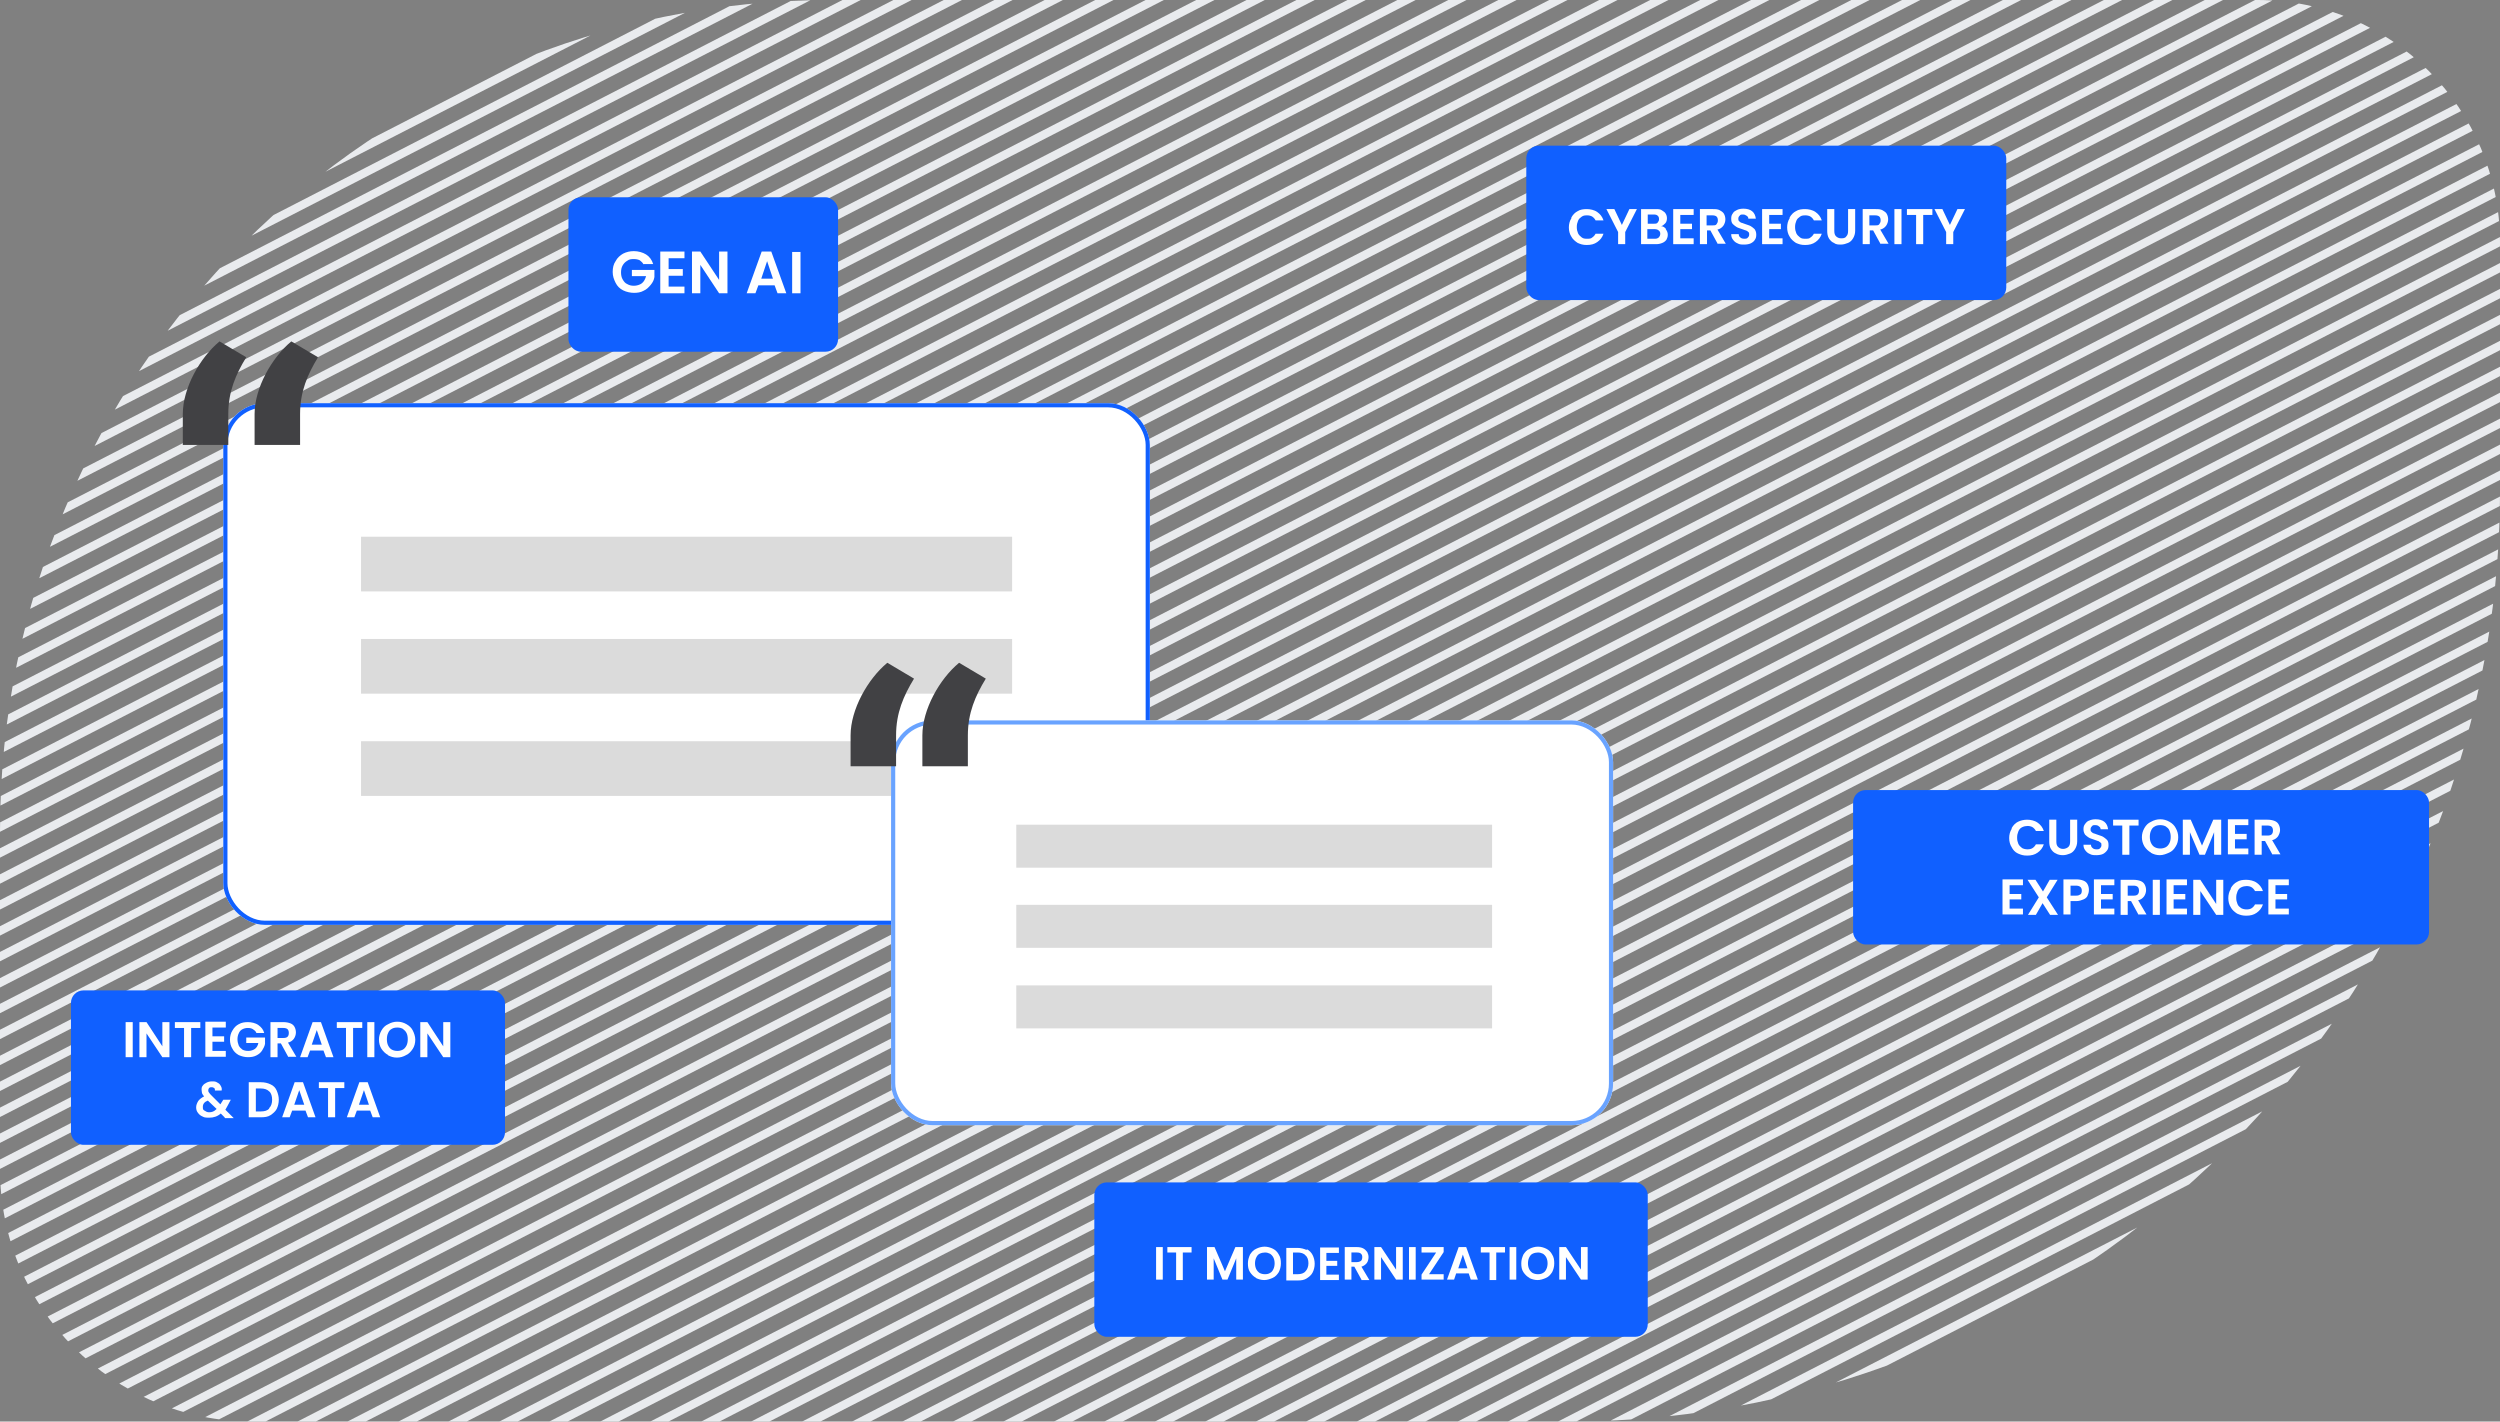 <?xml version="1.0" encoding="UTF-8"?><svg id="Layer_2" xmlns="http://www.w3.org/2000/svg" xmlns:xlink="http://www.w3.org/1999/xlink" viewBox="0 0 599 340.6"><rect x="0" y="0" width="599" height="340.6" fill="#808080" stroke="none"/><defs><style>.cls-1,.cls-2,.cls-3,.cls-4{fill:none;}.cls-2{stroke:#1060ff;}.cls-3{stroke:#69a3ff;}.cls-5{fill:#dbdbdb;}.cls-6{fill:#1060ff;}.cls-7{fill:#fff;}.cls-4{stroke:#e9ebee;stroke-width:2px;}.cls-8{fill:#414144;}.cls-9{clip-path:url(#clippath);}</style><clipPath id="clippath"><path class="cls-1" d="M199.13,0h341.74C572.95,0,599,26.05,599,58.13v59.3c0,123.17-100,223.17-223.17,223.17H60.49c-33.38,0-60.49-27.1-60.49-60.49v-80.98C0,89.23,89.23,0,199.13,0Z"/></clipPath></defs><g id="Layer_1-2"><g class="cls-9"><path class="cls-4" d="M292.3-82.6l-821,422.2"/><path class="cls-4" d="M302.4-81.6l-821,422.2"/><path class="cls-4" d="M312.4-80.5L-508.6,341.6"/><path class="cls-4" d="M322.5-79.5L-498.5,342.7"/><path class="cls-4" d="M332.5-78.5L-488.5,343.7"/><path class="cls-4" d="M342.6-77.4L-478.4,344.8"/><path class="cls-4" d="M352.6-76.4L-468.4,345.8"/><path class="cls-4" d="M362.7-75.3L-458.3,346.8"/><path class="cls-4" d="M372.8-74.3L-448.3,347.9"/><path class="cls-4" d="M382.8-73.2L-438.2,348.9"/><path class="cls-4" d="M392.9-72.2L-428.2,350"/><path class="cls-4" d="M402.9-71.1L-418.1,351"/><path class="cls-4" d="M413-70.1L-408.1,352.1"/><path class="cls-4" d="M423-69L-398,353.1"/><path class="cls-4" d="M433.1-68L-388,354.2"/><path class="cls-4" d="M443.1-67L-377.9,355.2"/><path class="cls-4" d="M453.2-65.9L-367.9,356.3"/><path class="cls-4" d="M463.2-64.9L-357.8,357.3"/><path class="cls-4" d="M473.3-63.8L-347.8,358.3"/><path class="cls-4" d="M483.3-62.8L-337.7,359.4"/><path class="cls-4" d="M493.4-61.7L-327.7,360.4"/><path class="cls-4" d="M503.4-60.7L-317.6,361.5"/><path class="cls-4" d="M513.5-59.6L-307.6,362.5"/><path class="cls-4" d="M523.5-58.6L-297.5,363.6"/><path class="cls-4" d="M533.6-57.5L-287.5,364.6"/><path class="cls-4" d="M543.6-56.5L-277.4,365.7"/><path class="cls-4" d="M553.7-55.5L-267.4,366.7"/><path class="cls-4" d="M563.7-54.4L-257.3,367.8"/><path class="cls-4" d="M573.8-53.4L-247.3,368.8"/><path class="cls-4" d="M583.8-52.3L-237.2,369.8"/><path class="cls-4" d="M593.9-51.3L-227.2,370.9"/><path class="cls-4" d="M603.9-50.2L-217.1,371.9"/><path class="cls-4" d="M614-49.2L-207.1,373"/><path class="cls-4" d="M624-48.1L-197,374"/><path class="cls-4" d="M634.1-47.1L-187,375.1"/><path class="cls-4" d="M644.1-46L-176.9,376.1"/><path class="cls-4" d="M654.2-45L-166.9,377.2"/><path class="cls-4" d="M664.2-44L-156.8,378.2"/><path class="cls-4" d="M674.3-42.9L-146.7,379.3"/><path class="cls-4" d="M684.3-41.9L-136.7,380.3"/><path class="cls-4" d="M694.4-40.8L-126.6,381.3"/><path class="cls-4" d="M704.4-39.8L-116.6,382.4"/><path class="cls-4" d="M714.5-38.7L-106.5,383.4"/><path class="cls-4" d="M724.5-37.7L-96.5,384.5"/><path class="cls-4" d="M734.6-36.6L-86.4,385.5"/><path class="cls-4" d="M744.6-35.6L-76.4,386.6"/><path class="cls-4" d="M754.7-34.5L-66.3,387.6"/><path class="cls-4" d="M764.7-33.5L-56.3,388.7"/><path class="cls-4" d="M774.8-32.5L-46.2,389.7"/><path class="cls-4" d="M784.8-31.4L-36.2,390.8"/><path class="cls-4" d="M794.9-30.4L-26.1,391.8"/><path class="cls-4" d="M804.9-29.3L-16.1,392.8"/><path class="cls-4" d="M815-28.3L-6,393.9"/><path class="cls-4" d="M825-27.2L4,394.9"/><path class="cls-4" d="M835.1-26.2L14.1,396"/><path class="cls-4" d="M845.1-25.1L24.1,397"/><path class="cls-4" d="M855.2-24.1L34.2,398.1"/><path class="cls-4" d="M865.2-23L44.2,399.1"/><path class="cls-4" d="M875.3-22L54.3,400.2"/><path class="cls-4" d="M885.4-21L64.3,401.2"/><path class="cls-4" d="M895.4-19.9L74.4,402.3"/><path class="cls-4" d="M905.5-18.9L84.4,403.3"/><path class="cls-4" d="M915.5-17.8L94.5,404.3"/><path class="cls-4" d="M925.6-16.8L104.5,405.4"/><path class="cls-4" d="M935.6-15.7L114.6,406.4"/><path class="cls-4" d="M945.7-14.7L124.6,407.5"/><path class="cls-4" d="M955.7-13.6L134.7,408.5"/><path class="cls-4" d="M965.8-12.6L144.7,409.6"/><path class="cls-4" d="M975.8-11.5L154.8,410.6"/><path class="cls-4" d="M985.9-10.5L164.8,411.7"/><path class="cls-4" d="M995.9-9.5L174.9,412.7"/><path class="cls-4" d="M1006-8.4L184.9,413.8"/><path class="cls-4" d="M1016-7.4L195,414.8"/><path class="cls-4" d="M1026.1-6.3L205,415.9"/><path class="cls-4" d="M1036.1-5.3L215.1,416.9"/><path class="cls-4" d="M1046.2-4.2L225.1,417.9"/><path class="cls-4" d="M1056.2-3.2L235.2,419"/><path class="cls-4" d="M1066.3-2.1L245.2,420"/><path class="cls-4" d="M1076.3-1.1L255.3,421.1"/><path class="cls-4" d="M1086.4,0L265.3,422.1"/><path class="cls-4" d="M1096.4,1L275.4,423.2"/><path class="cls-4" d="M1106.5,2.1L285.4,424.2"/><path class="cls-4" d="M1116.5,3.1L295.5,425.3"/><path class="cls-4" d="M1126.6,4.1L305.5,426.3"/><path class="cls-4" d="M1136.6,5.2L315.6,427.4"/><path class="cls-4" d="M1146.7,6.2L325.6,428.4"/><path class="cls-4" d="M1156.7,7.3L335.7,429.4"/><path class="cls-4" d="M1166.8,8.3L345.7,430.5"/><path class="cls-4" d="M1176.8,9.4L355.8,431.5"/></g><rect class="cls-7" x="53.5" y="96.6" width="222" height="125" rx="10" ry="10"/><rect class="cls-2" x="54" y="97.1" width="221" height="124" rx="9.5" ry="9.5"/><rect class="cls-5" x="86.5" y="128.6" width="156" height="13.1"/><rect class="cls-5" x="86.5" y="153.1" width="156" height="13.1"/><rect class="cls-5" x="86.5" y="177.6" width="156" height="13.1"/><rect class="cls-7" x="213.5" y="172.6" width="173" height="97" rx="10" ry="10"/><rect class="cls-3" x="214" y="173.1" width="172" height="96" rx="9.5" ry="9.5"/><rect class="cls-5" x="243.5" y="197.6" width="114" height="10.3"/><rect class="cls-5" x="243.5" y="216.8" width="114" height="10.3"/><rect class="cls-5" x="243.5" y="236.1" width="114" height="10.3"/><path class="cls-8" d="M43.8,106.6h10.9v-7.4c0-5.4,1.8-9.5,4.3-13.6l-6.4-3.8c-4.7,3.9-8.8,11.2-8.8,17.4,0,0,0,7.4,0,7.4ZM61,106.6h10.9v-7.4c0-5.4,1.8-9.5,4.3-13.6l-6.4-3.8c-4.7,3.9-8.8,11.2-8.8,17.4,0,0,0,7.4,0,7.4Z"/><path class="cls-8" d="M203.8,183.6h10.9v-7.4c0-5.4,1.8-9.5,4.3-13.6l-6.4-3.8c-4.7,3.9-8.8,11.2-8.8,17.4v7.4h0ZM221,183.6h10.9v-7.4c0-5.4,1.8-9.5,4.3-13.6l-6.4-3.8c-4.7,3.9-8.8,11.2-8.8,17.4v7.4h0Z"/><path class="cls-7" d="M278.1,298.9v7.8h-1.6v-7.8h1.6Z"/><path class="cls-7" d="M285,298.9v1.3h-2.1v6.6h-1.6v-6.6h-2.1v-1.3h5.8Z"/><path class="cls-7" d="M297.3,298.9v7.8h-1.6v-5.1l-2.1,5.1h-1.2l-2.1-5.1v5.1h-1.6v-7.8h1.8l2.5,5.8,2.5-5.8h1.8Z"/><path class="cls-7" d="M300.5,306.3c-.6-.3-1.1-.8-1.5-1.4s-.5-1.3-.5-2.1.2-1.4.5-2.1c.4-.6.8-1.1,1.5-1.4.6-.3,1.3-.5,2-.5s1.4.2,2,.5,1.1.8,1.4,1.4c.4.6.5,1.3.5,2.1s-.2,1.5-.5,2.1c-.4.6-.8,1.1-1.5,1.4s-1.3.5-2,.5-1.4-.2-2-.5h.1ZM303.8,305.2c.4-.2.6-.5.8-.9.2-.4.3-.9.3-1.4s-.1-1-.3-1.4-.5-.7-.8-.9c-.4-.2-.8-.3-1.2-.3s-.9.1-1.3.3c-.4.2-.6.5-.8.9-.2.4-.3.9-.3,1.4s.1,1,.3,1.4c.2.4.5.7.8.9.4.2.8.3,1.3.3s.9-.1,1.2-.3Z"/><path class="cls-7" d="M312.6,299.4c.6.3,1.1.8,1.4,1.4s.5,1.3.5,2.1-.2,1.5-.5,2.1-.8,1-1.4,1.4-1.3.5-2.2.5h-2.7v-7.8h2.7c.8,0,1.5.2,2.2.5v-.2ZM312.3,304.7c.4-.4.7-1.1.7-1.9s-.2-1.5-.7-1.9c-.4-.5-1.1-.7-1.9-.7h-1.1v5.2h1.1c.8,0,1.5-.2,1.9-.7Z"/><path class="cls-7" d="M317.3,300.2v2h2.6v1.2h-2.6v2.1h3v1.3h-4.5v-7.8h4.5v1.3h-3v-.1Z"/><path class="cls-7" d="M325.7,306.7l-1.7-3.1h-.7v3.1h-1.6v-7.8h2.9c.6,0,1.1.1,1.5.3.4.2.7.5,1,.9.2.4.3.8.3,1.2s-.1,1-.4,1.4-.7.7-1.3.9l1.9,3.2h-1.9v-.1ZM323.3,302.6h1.3c.4,0,.7-.1,1-.3.2-.2.3-.5.3-.9s-.1-.6-.3-.8-.5-.3-1-.3h-1.3v2.3h0Z"/><path class="cls-7" d="M335.6,306.7h-1.6l-3.6-5.4v5.4h-1.6v-7.8h1.6l3.6,5.4v-5.4h1.6v7.8Z"/><path class="cls-7" d="M338.7,298.9v7.8h-1.6v-7.8h1.6Z"/><path class="cls-7" d="M341.9,305.4h3.5v1.3h-5.3v-1.2l3.5-5.3h-3.5v-1.3h5.3v1.2l-3.5,5.3Z"/><path class="cls-7" d="M351.5,305.2h-3.1l-.5,1.5h-1.7l2.8-7.8h1.8l2.8,7.8h-1.7l-.5-1.5h.1ZM351.1,304.1l-1.1-3.3-1.1,3.3h2.3-.1Z"/><path class="cls-7" d="M360.1,298.9v1.3h-2.1v6.6h-1.6v-6.6h-2.1v-1.3h5.8Z"/><path class="cls-7" d="M362.8,298.9v7.8h-1.6v-7.8h1.6Z"/><path class="cls-7" d="M366,306.3c-.6-.3-1.1-.8-1.5-1.4s-.5-1.3-.5-2.1.2-1.4.5-2.1c.4-.6.8-1.1,1.5-1.4.6-.3,1.3-.5,2-.5s1.4.2,2,.5,1.1.8,1.4,1.4c.4.6.5,1.3.5,2.1s-.2,1.5-.5,2.1c-.4.6-.8,1.1-1.5,1.4s-1.3.5-2,.5-1.4-.2-2-.5h.1ZM369.2,305.2c.4-.2.6-.5.8-.9.2-.4.3-.9.3-1.4s-.1-1-.3-1.4-.5-.7-.8-.9c-.4-.2-.8-.3-1.2-.3s-.9.1-1.3.3c-.4.2-.6.5-.8.9-.2.4-.3.9-.3,1.4s.1,1,.3,1.4c.2.4.5.7.8.9.4.2.8.3,1.3.3s.9-.1,1.2-.3Z"/><path class="cls-7" d="M379.9,306.7h-1.6l-3.6-5.4v5.4h-1.6v-7.8h1.6l3.6,5.4v-5.4h1.6v7.8Z"/><rect class="cls-6" x="17" y="237.3" width="104" height="37" rx="3" ry="3"/><rect class="cls-6" x="365.7" y="34.9" width="115" height="37" rx="3" ry="3"/><rect class="cls-6" x="444" y="189.3" width="138" height="37" rx="3" ry="3"/><rect class="cls-6" x="262.2" y="283.3" width="132.6" height="37" rx="3" ry="3"/><path class="cls-7" d="M278.6,298.8v7.8h-1.6v-7.8h1.6Z"/><path class="cls-7" d="M285.5,298.8v1.3h-2.1v6.6h-1.6v-6.6h-2.1v-1.3h5.8Z"/><path class="cls-7" d="M297.8,298.8v7.8h-1.6v-5.1l-2.1,5.1h-1.2l-2.1-5.1v5.1h-1.6v-7.8h1.8l2.5,5.8,2.5-5.8h1.8Z"/><path class="cls-7" d="M301,306.2c-.6-.3-1.1-.8-1.5-1.4s-.5-1.3-.5-2.1.2-1.4.5-2.1c.4-.6.8-1.1,1.5-1.4.6-.3,1.3-.5,2-.5s1.4.2,2,.5,1.1.8,1.4,1.4c.4.6.5,1.3.5,2.1s-.2,1.5-.5,2.1c-.4.6-.8,1.1-1.5,1.4s-1.3.5-2,.5-1.4-.2-2-.5h.1ZM304.3,305c.4-.2.6-.5.8-.9.2-.4.3-.9.3-1.4s-.1-1-.3-1.4-.5-.7-.8-.9c-.4-.2-.8-.3-1.2-.3s-.9.1-1.3.3c-.4.2-.6.5-.8.9-.2.4-.3.9-.3,1.4s.1,1,.3,1.4c.2.4.5.7.8.9.4.2.8.3,1.3.3s.9-.1,1.2-.3Z"/><path class="cls-7" d="M313.1,299.3c.6.3,1.1.8,1.4,1.4s.5,1.3.5,2.1-.2,1.5-.5,2.1-.8,1-1.4,1.4-1.3.5-2.2.5h-2.7v-7.8h2.7c.8,0,1.5.2,2.2.5v-.2ZM312.8,304.6c.4-.4.7-1.1.7-1.9s-.2-1.5-.7-1.9c-.4-.5-1.1-.7-1.9-.7h-1.1v5.2h1.1c.8,0,1.5-.2,1.9-.7Z"/><path class="cls-7" d="M317.8,300.1v2h2.6v1.2h-2.6v2.1h3v1.3h-4.5v-7.8h4.5v1.3h-3v-.1Z"/><path class="cls-7" d="M326.2,306.6l-1.7-3.1h-.7v3.1h-1.6v-7.8h2.9c.6,0,1.1.1,1.5.3.4.2.7.5,1,.9.2.4.3.8.3,1.2s-.1,1-.4,1.4-.7.7-1.3.9l1.9,3.2h-1.9v-.1ZM323.8,302.4h1.3c.4,0,.7-.1,1-.3.2-.2.3-.5.3-.9s-.1-.6-.3-.8-.5-.3-1-.3h-1.3v2.3h0Z"/><path class="cls-7" d="M336.1,306.6h-1.6l-3.6-5.4v5.4h-1.6v-7.8h1.6l3.6,5.4v-5.4h1.6v7.8Z"/><path class="cls-7" d="M339.2,298.8v7.8h-1.6v-7.8h1.6Z"/><path class="cls-7" d="M342.4,305.3h3.5v1.3h-5.3v-1.2l3.5-5.3h-3.5v-1.3h5.3v1.2l-3.5,5.3Z"/><path class="cls-7" d="M352,305.1h-3.1l-.5,1.5h-1.7l2.8-7.8h1.8l2.8,7.8h-1.7l-.5-1.5h.1ZM351.6,303.9l-1.1-3.3-1.1,3.3h2.3-.1Z"/><path class="cls-7" d="M360.6,298.8v1.3h-2.1v6.6h-1.6v-6.6h-2.1v-1.3h5.8Z"/><path class="cls-7" d="M363.3,298.8v7.8h-1.6v-7.8h1.6Z"/><path class="cls-7" d="M366.5,306.2c-.6-.3-1.1-.8-1.5-1.4s-.5-1.3-.5-2.1.2-1.4.5-2.1c.4-.6.8-1.1,1.5-1.4.6-.3,1.3-.5,2-.5s1.4.2,2,.5,1.1.8,1.4,1.4c.4.6.5,1.3.5,2.1s-.2,1.5-.5,2.1c-.4.6-.8,1.1-1.5,1.4s-1.3.5-2,.5-1.4-.2-2-.5h.1ZM369.7,305c.4-.2.6-.5.8-.9.2-.4.3-.9.3-1.4s-.1-1-.3-1.4-.5-.7-.8-.9c-.4-.2-.8-.3-1.2-.3s-.9.1-1.3.3c-.4.2-.6.5-.8.9-.2.4-.3.9-.3,1.4s.1,1,.3,1.4c.2.4.5.7.8.9.4.2.8.3,1.3.3s.9-.1,1.2-.3Z"/><path class="cls-7" d="M380.4,306.6h-1.6l-3.6-5.4v5.4h-1.6v-7.8h1.6l3.6,5.4v-5.4h1.6v7.8Z"/><path class="cls-7" d="M376.5,52.1c.4-.7.9-1.2,1.5-1.5.6-.4,1.4-.5,2.2-.5s1.8.2,2.5.7,1.2,1.1,1.5,2h-1.9c-.2-.4-.5-.7-.8-.9s-.8-.3-1.2-.3-.9,0-1.3.3-.7.5-.9,1-.3.9-.3,1.5.1,1,.3,1.5c.2.4.5.7.9,1s.8.3,1.3.3.9,0,1.2-.3c.3-.2.6-.5.8-.9h1.9c-.3.9-.8,1.5-1.5,2s-1.5.7-2.5.7-1.5-.2-2.2-.5c-.6-.4-1.2-.9-1.5-1.5-.4-.6-.6-1.4-.6-2.2s.2-1.6.6-2.2c0,0,0-.2,0-.2Z"/><path class="cls-7" d="M392.2,50.1l-2.8,5.5v2.9h-1.7v-2.9l-2.8-5.5h1.9l1.8,3.8,1.8-3.8h1.9-.1Z"/><path class="cls-7" d="M399.1,54.9c.3.4.5.8.5,1.3s-.1.8-.3,1.2c-.2.3-.5.6-1,.8s-.9.3-1.5.3h-3.6v-8.4h3.5c.6,0,1.1,0,1.5.3s.7.4.9.8c.2.3.3.7.3,1.1s-.1.9-.4,1.2-.6.6-1,.7c.5,0,.9.3,1.2.7,0,0-.1,0-.1,0ZM394.8,53.6h1.5c.4,0,.7,0,.9-.3s.3-.4.3-.8-.1-.6-.3-.8c-.2-.2-.5-.3-.9-.3h-1.5v2.1h0v.1ZM397.5,56.8c.2-.2.3-.5.3-.8s-.1-.6-.4-.8c-.2-.2-.6-.3-1-.3h-1.7v2.3h1.7c.4,0,.7,0,1-.3h.1v-.1Z"/><path class="cls-7" d="M402.6,51.5v2.1h2.8v1.3h-2.8v2.2h3.2v1.4h-4.9v-8.4h4.9v1.4h-3.2Z"/><path class="cls-7" d="M411.6,58.5l-1.8-3.3h-.8v3.3h-1.7v-8.4h3.1c.6,0,1.2,0,1.7.3s.8.5,1,.9.3.8.3,1.3-.2,1.1-.5,1.5-.8.8-1.4.9l2,3.4h-1.9v.1ZM408.9,54h1.4c.5,0,.8,0,1-.3s.3-.5.3-.9-.1-.7-.3-.9c-.2-.2-.6-.3-1-.3h-1.4v2.5h0v-.1Z"/><path class="cls-7" d="M416.3,58.3c-.5-.2-.8-.5-1.1-.9-.3-.4-.4-.8-.4-1.3h1.8c0,.3.1.6.4.8.2.2.5.3.9.3s.7,0,.9-.3c.2-.2.3-.4.3-.7s0-.5-.2-.6c-.2-.2-.3-.3-.6-.4-.2,0-.5-.2-.9-.3-.5-.2-1-.3-1.3-.5s-.6-.4-.9-.7-.4-.7-.4-1.3.1-.9.4-1.3c.2-.4.6-.6,1-.8s1-.3,1.5-.3c.9,0,1.6.2,2.1.6.5.4.8,1,.9,1.8h-1.8c0-.3-.1-.5-.4-.7s-.5-.3-.9-.3-.6,0-.8.3c-.2.2-.3.4-.3.7s0,.4.2.6.3.3.6.4c.2,0,.5.2.9.3.5.2,1,.3,1.3.5s.6.4.9.7c.2.3.4.7.4,1.3s-.1.9-.3,1.2c-.2.4-.6.7-1,.9s-1,.3-1.6.3-1.1,0-1.6-.3Z"/><path class="cls-7" d="M423.9,51.5v2.1h2.8v1.3h-2.8v2.2h3.2v1.4h-4.9v-8.4h4.9v1.4h-3.2Z"/><path class="cls-7" d="M428.8,52.1c.4-.7.9-1.2,1.5-1.5.6-.4,1.4-.5,2.2-.5s1.8.2,2.5.7,1.2,1.1,1.5,2h-1.9c-.2-.4-.5-.7-.8-.9s-.8-.3-1.2-.3-.9,0-1.3.3-.7.5-.9,1-.3.9-.3,1.5.1,1,.3,1.5c.2.4.5.7.9,1s.8.3,1.3.3.9,0,1.2-.3c.3-.2.6-.5.8-.9h1.9c-.3.9-.8,1.5-1.5,2s-1.5.7-2.5.7-1.5-.2-2.2-.5c-.6-.4-1.2-.9-1.5-1.5-.4-.6-.6-1.4-.6-2.2s.2-1.6.6-2.2c0,0,0-.2,0-.2Z"/><path class="cls-7" d="M439.5,50.1v5.2c0,.6.1,1,.4,1.3s.7.5,1.2.5,1,0,1.3-.5c.3-.3.4-.7.4-1.3v-5.2h1.7v5.2c0,.7-.2,1.3-.5,1.8s-.7.9-1.2,1.1c-.5.2-1.1.4-1.7.4s-1.2,0-1.7-.4c-.5-.2-.9-.6-1.2-1.1s-.4-1.1-.4-1.8v-5.2h1.7Z"/><path class="cls-7" d="M450.6,58.5l-1.8-3.3h-.8v3.3h-1.7v-8.4h3.1c.6,0,1.2,0,1.7.3s.8.5,1,.9.3.8.3,1.3-.2,1.1-.5,1.5-.8.8-1.4.9l2,3.4h-1.9v.1ZM447.9,54h1.4c.5,0,.8,0,1-.3s.3-.5.3-.9-.1-.7-.3-.9c-.2-.2-.6-.3-1-.3h-1.4v2.5h0v-.1Z"/><path class="cls-7" d="M455.6,50.1v8.4h-1.7v-8.4h1.7Z"/><path class="cls-7" d="M463,50.1v1.4h-2.2v7h-1.7v-7h-2.2v-1.4h6.1Z"/><path class="cls-7" d="M470.8,50.1l-2.8,5.5v2.9h-1.7v-2.9l-2.8-5.5h1.9l1.8,3.8,1.8-3.8h1.9-.1Z"/><rect class="cls-6" x="136.2" y="47.27" width="64.6" height="37" rx="3" ry="3"/><path class="cls-7" d="M154.2,63.37c-.2-.4-.5-.7-.9-1-.4-.2-.9-.3-1.4-.3s-1.1,0-1.6.4c-.5.3-.8.6-1.1,1.1s-.4,1.1-.4,1.7.1,1.2.4,1.7c.3.5.6.9,1.1,1.1.5.3,1,.4,1.6.4s1.4-.2,1.9-.6.8-1,1-1.7h-3.4v-1.5h5.4v1.7c-.1.7-.4,1.3-.9,1.9s-1,1.1-1.7,1.4c-.7.4-1.5.5-2.3.5s-1.8-.2-2.6-.6-1.4-1-1.8-1.8c-.4-.8-.7-1.6-.7-2.6s.2-1.9.7-2.6c.4-.8,1.1-1.4,1.8-1.8.8-.4,1.6-.6,2.6-.6s2.1.3,2.9.8c.8.5,1.4,1.3,1.7,2.3h-2.3v.1Z"/><path class="cls-7" d="M160.2,61.97v2.5h3.4v1.6h-3.4v2.6h3.8v1.6h-5.8v-10h5.8v1.6h-3.8v.1Z"/><path class="cls-7" d="M174.3,70.27h-2l-4.5-6.8v6.8h-2v-10h2l4.5,6.8v-6.8h2v10Z"/><path class="cls-7" d="M185.7,68.37h-4l-.7,1.9h-2.1l3.6-10h2.3l3.6,10h-2.1l-.7-1.9h.1ZM185.2,66.77l-1.4-4.2-1.4,4.2h2.9-.1Z"/><path class="cls-7" d="M191.8,60.37v9.9h-2v-9.9h2Z"/><path class="cls-7" d="M31.8,244.9v8.4h-1.7v-8.4h1.7Z"/><path class="cls-7" d="M40.6,253.3h-1.7l-3.8-5.7v5.7h-1.7v-8.4h1.7l3.8,5.8v-5.8h1.7v8.4Z"/><path class="cls-7" d="M48,244.9v1.4h-2.2v7h-1.7v-7h-2.2v-1.4h6.1Z"/><path class="cls-7" d="M50.9,246.2v2.1h2.8v1.3h-2.8v2.2h3.2v1.4h-4.9v-8.4h4.9v1.4h-3.2Z"/><path class="cls-7" d="M61.4,247.4c-.2-.4-.5-.6-.8-.8s-.7-.3-1.2-.3-.9.1-1.3.3c-.4.2-.7.5-.9,1-.2.4-.3.9-.3,1.4s.1,1,.3,1.5c.2.4.5.7.9,1,.4.2.8.3,1.4.3s1.2-.2,1.6-.5.7-.8.8-1.4h-2.9v-1.3h4.5v1.5c-.1.6-.4,1.1-.7,1.6s-.8.9-1.4,1.2c-.6.3-1.2.4-2,.4s-1.5-.2-2.2-.5c-.7-.4-1.2-.9-1.5-1.5-.4-.6-.6-1.4-.6-2.2s.2-1.6.6-2.2c.4-.7.9-1.2,1.5-1.5.7-.4,1.4-.5,2.2-.5s1.8.2,2.5.7,1.2,1.1,1.4,1.9h-1.9v-.1Z"/><path class="cls-7" d="M69.1,253.3l-1.8-3.3h-.8v3.3h-1.7v-8.4h3.1c.6,0,1.2.1,1.7.3s.8.5,1,.9.3.8.3,1.3-.2,1.1-.5,1.5-.8.8-1.4.9l2,3.4h-1.9v.1ZM66.5,248.7h1.4c.5,0,.8-.1,1-.3s.3-.5.3-.9-.1-.7-.3-.9c-.2-.2-.6-.3-1-.3h-1.4v2.5-.1Z"/><path class="cls-7" d="M77.6,251.7h-3.3l-.6,1.6h-1.8l3-8.4h2l3,8.4h-1.8l-.6-1.6h.1ZM77.1,250.3l-1.2-3.5-1.2,3.5s2.4,0,2.4,0Z"/><path class="cls-7" d="M86.8,244.9v1.4h-2.2v7h-1.7v-7h-2.2v-1.4s6.1,0,6.1,0Z"/><path class="cls-7" d="M89.7,244.9v8.4h-1.7v-8.4h1.7Z"/><path class="cls-7" d="M93,252.8c-.7-.4-1.2-.9-1.6-1.5s-.6-1.4-.6-2.2.2-1.5.6-2.2.9-1.2,1.6-1.5c.7-.4,1.4-.6,2.2-.6s1.5.2,2.2.6,1.2.9,1.5,1.5.6,1.4.6,2.2-.2,1.6-.6,2.2-.9,1.2-1.6,1.5c-.7.4-1.4.6-2.2.6s-1.5-.2-2.2-.6h.1ZM96.5,251.5c.4-.2.7-.6.9-1s.3-.9.3-1.5-.1-1.1-.3-1.5-.5-.7-.9-1c-.4-.2-.8-.3-1.3-.3s-1,.1-1.3.3c-.4.2-.7.5-.9,1-.2.4-.3.9-.3,1.5s.1,1.1.3,1.5c.2.4.5.8.9,1s.8.3,1.3.3.9-.1,1.3-.3Z"/><path class="cls-7" d="M107.9,253.3h-1.7l-3.8-5.7v5.7h-1.7v-8.4h1.7l3.8,5.8v-5.8h1.7v8.4Z"/><path class="cls-7" d="M53.8,267.7l-.9-.9c-.8.7-1.7,1-2.8,1s-1.2-.1-1.6-.3c-.5-.2-.8-.5-1.1-.9s-.4-.8-.4-1.3.2-1,.5-1.5c.3-.4.8-.8,1.4-1.1-.2-.3-.4-.5-.5-.8,0-.2-.1-.5-.1-.8s0-.7.3-1c.2-.3.5-.5.9-.7s.8-.3,1.3-.3.9,0,1.3.3c.4.2.6.4.8.8.2.3.3.7.2,1.1h-1.6c0-.3,0-.5-.2-.6-.1-.1-.3-.2-.6-.2s-.4,0-.6.2c-.1.1-.2.3-.2.5s0,.4.2.6c.1.2.3.4.6.7l2.1,2.1h0l.7-1.1h1.8l-.8,1.5c-.2.3-.3.6-.5.9l2,2h-2.1l-.1-.2ZM51.9,265.7l-2.1-2c-.8.3-1.2.8-1.2,1.5s.1.7.4.9c.3.2.6.4,1.1.4.7,0,1.2-.2,1.7-.7l.1-.1Z"/><path class="cls-7" d="M64.8,259.8c.7.3,1.2.8,1.5,1.5s.5,1.4.5,2.2-.2,1.6-.5,2.2-.9,1.1-1.5,1.5-1.4.5-2.3.5h-2.9v-8.4h2.9c.9,0,1.7.2,2.3.5h0ZM64.5,265.5c.5-.5.7-1.2.7-2s-.2-1.6-.7-2c-.5-.5-1.2-.7-2-.7h-1.2v5.5h1.2c.9,0,1.6-.2,2-.7v-.1Z"/><path class="cls-7" d="M73.3,266.1h-3.3l-.6,1.6h-1.8l3-8.4h2l3,8.4h-1.8l-.6-1.6h.1ZM72.9,264.7l-1.2-3.5-1.2,3.5s2.4,0,2.4,0Z"/><path class="cls-7" d="M82.5,259.3v1.4h-2.2v7h-1.7v-7h-2.2v-1.4s6.1,0,6.1,0Z"/><path class="cls-7" d="M88.8,266.1h-3.3l-.6,1.6h-1.8l3-8.4h2l3,8.4h-1.8l-.6-1.6h.1ZM88.4,264.7l-1.2-3.5-1.2,3.5s2.4,0,2.4,0Z"/><path class="cls-7" d="M482,198.4c.4-.7.9-1.2,1.5-1.5s1.4-.5,2.2-.5,1.8.2,2.5.7,1.2,1.1,1.5,2h-1.9c-.2-.4-.5-.7-.8-.9s-.8-.3-1.2-.3-.9.1-1.3.3-.7.5-.9,1-.3.9-.3,1.5.1,1,.3,1.5c.2.4.5.7.9,1,.4.2.8.3,1.3.3s.9-.1,1.2-.3c.3-.2.6-.5.8-.9h1.9c-.3.9-.8,1.5-1.5,2s-1.5.7-2.5.7-1.5-.2-2.2-.5-1.2-.9-1.5-1.5c-.4-.6-.6-1.4-.6-2.2s.2-1.6.6-2.2v-.2Z"/><path class="cls-7" d="M492.7,196.4v5.2c0,.6.1,1,.4,1.3s.7.5,1.2.5,1-.2,1.3-.5.4-.7.4-1.3v-5.2h1.7v5.2c0,.7-.2,1.3-.5,1.8s-.7.9-1.2,1.1c-.5.2-1.1.4-1.7.4s-1.2-.1-1.7-.4c-.5-.2-.9-.6-1.2-1.1s-.4-1.1-.4-1.8v-5.2h1.7Z"/><path class="cls-7" d="M500.7,204.6c-.5-.2-.8-.5-1.1-.9-.3-.4-.4-.8-.4-1.3h1.8c0,.3.1.6.4.8.2.2.5.3.9.3s.7,0,.9-.3c.2-.2.3-.4.3-.7s0-.5-.2-.6-.3-.3-.6-.4c-.2,0-.5-.2-.9-.3-.5-.2-1-.3-1.3-.5s-.6-.4-.9-.7c-.2-.3-.4-.7-.4-1.3s.1-.9.4-1.3.6-.7,1-.8c.4-.2,1-.3,1.5-.3.9,0,1.6.2,2.1.6.5.4.8,1,.9,1.8h-1.8c0-.3-.1-.5-.4-.7-.2-.2-.5-.3-.9-.3s-.6,0-.8.3c-.2.2-.3.4-.3.7s0,.4.2.6.3.3.6.4c.2,0,.5.2.9.3.5.2,1,.3,1.3.5s.6.4.9.7.4.7.4,1.3-.1.9-.3,1.2-.6.7-1,.9-1,.3-1.6.3-1.1,0-1.6-.3Z"/><path class="cls-7" d="M512.4,196.4v1.4h-2.2v7h-1.7v-7h-2.2v-1.4h6.1Z"/><path class="cls-7" d="M515.4,204.3c-.7-.4-1.2-.9-1.6-1.5-.4-.7-.6-1.4-.6-2.2s.2-1.5.6-2.2c.4-.7.9-1.2,1.6-1.5.7-.4,1.4-.6,2.2-.6s1.5.2,2.2.6c.7.4,1.2.9,1.5,1.5.4.7.6,1.4.6,2.2s-.2,1.6-.6,2.2c-.4.7-.9,1.2-1.6,1.5s-1.4.6-2.2.6-1.5-.2-2.2-.6h.1ZM518.9,203c.4-.2.7-.6.9-1s.3-.9.3-1.5-.1-1-.3-1.5-.5-.7-.9-1c-.4-.2-.8-.3-1.3-.3s-1,.1-1.3.3c-.4.2-.7.5-.9,1-.2.4-.3.9-.3,1.5s.1,1.1.3,1.5.5.8.9,1,.8.3,1.3.3.9-.1,1.3-.3Z"/><path class="cls-7" d="M532.2,196.4v8.4h-1.7v-5.4l-2.2,5.4h-1.3l-2.3-5.4v5.4h-1.7v-8.4h1.9l2.7,6.2,2.7-6.2h1.9,0Z"/><path class="cls-7" d="M535.5,197.7v2.1h2.8v1.3h-2.8v2.2h3.2v1.4h-4.9v-8.4h4.9v1.4h-3.2Z"/><path class="cls-7" d="M544.5,204.8l-1.8-3.3h-.8v3.3h-1.7v-8.4h3.1c.6,0,1.2.1,1.7.3s.8.5,1,.9.3.8.3,1.3-.2,1-.5,1.5c-.3.4-.8.8-1.4.9l2,3.4h-1.9v.1ZM541.9,200.2h1.4c.5,0,.8-.1,1-.3s.3-.5.3-.9-.1-.7-.3-.9-.6-.3-1-.3h-1.4v2.5-.1Z"/><path class="cls-7" d="M481.5,212.1v2.1h2.8v1.3h-2.8v2.2h3.2v1.4h-4.9v-8.4h4.9v1.4h-3.2Z"/><path class="cls-7" d="M491.2,219.2l-1.8-2.8-1.6,2.8h-1.9l2.6-4.2-2.7-4.2h1.9l1.8,2.8,1.6-2.8h1.9l-2.6,4.2,2.7,4.2h-1.9Z"/><path class="cls-7" d="M500.2,214.6c-.2.4-.5.7-1,.9s-1,.4-1.7.4h-1.4v3.2h-1.7v-8.4h3.1c.6,0,1.2.1,1.7.3s.8.5,1,.9.3.8.3,1.3-.1.9-.3,1.3v.1ZM498.5,214.3c.2-.2.3-.5.3-.9,0-.8-.5-1.2-1.4-1.2h-1.3v2.4h1.3c.5,0,.8-.1,1-.3h.1Z"/><path class="cls-7" d="M503.4,212.1v2.1h2.8v1.3h-2.8v2.2h3.2v1.4h-4.9v-8.4h4.9v1.4h-3.2Z"/><path class="cls-7" d="M512.4,219.2l-1.8-3.3h-.8v3.3h-1.7v-8.4h3.1c.6,0,1.2.1,1.7.3s.8.5,1,.9.3.8.3,1.3-.2,1.1-.5,1.5-.8.8-1.4.9l2,3.4h-1.9v.1ZM509.8,214.6h1.4c.5,0,.8-.1,1-.3.2-.2.3-.5.3-.9s-.1-.7-.3-.9-.6-.3-1-.3h-1.4v2.5-.1Z"/><path class="cls-7" d="M517.5,210.8v8.4h-1.7v-8.4h1.7Z"/><path class="cls-7" d="M520.8,212.1v2.1h2.8v1.3h-2.8v2.2h3.2v1.4h-4.9v-8.4h4.9v1.4h-3.2Z"/><path class="cls-7" d="M532.7,219.2h-1.7l-3.8-5.7v5.7h-1.7v-8.4h1.7l3.8,5.8v-5.8h1.7v8.4Z"/><path class="cls-7" d="M534.5,212.8c.4-.7.9-1.2,1.5-1.5.6-.4,1.4-.5,2.2-.5s1.8.2,2.5.7,1.2,1.1,1.5,2h-1.9c-.2-.4-.5-.7-.8-.9s-.8-.3-1.2-.3-.9.1-1.3.3c-.4.2-.7.5-.9,1s-.3.9-.3,1.5.1,1,.3,1.5.5.7.9,1c.4.2.8.3,1.3.3s.9-.1,1.2-.3.6-.5.8-.9h1.9c-.3.9-.8,1.5-1.5,2s-1.5.7-2.5.7-1.5-.2-2.2-.5c-.6-.4-1.2-.9-1.5-1.5-.4-.6-.6-1.4-.6-2.2s.2-1.6.6-2.2v-.2Z"/><path class="cls-7" d="M545.2,212.1v2.1h2.8v1.3h-2.8v2.2h3.2v1.4h-4.9v-8.4h4.9v1.4h-3.2Z"/></g></svg>